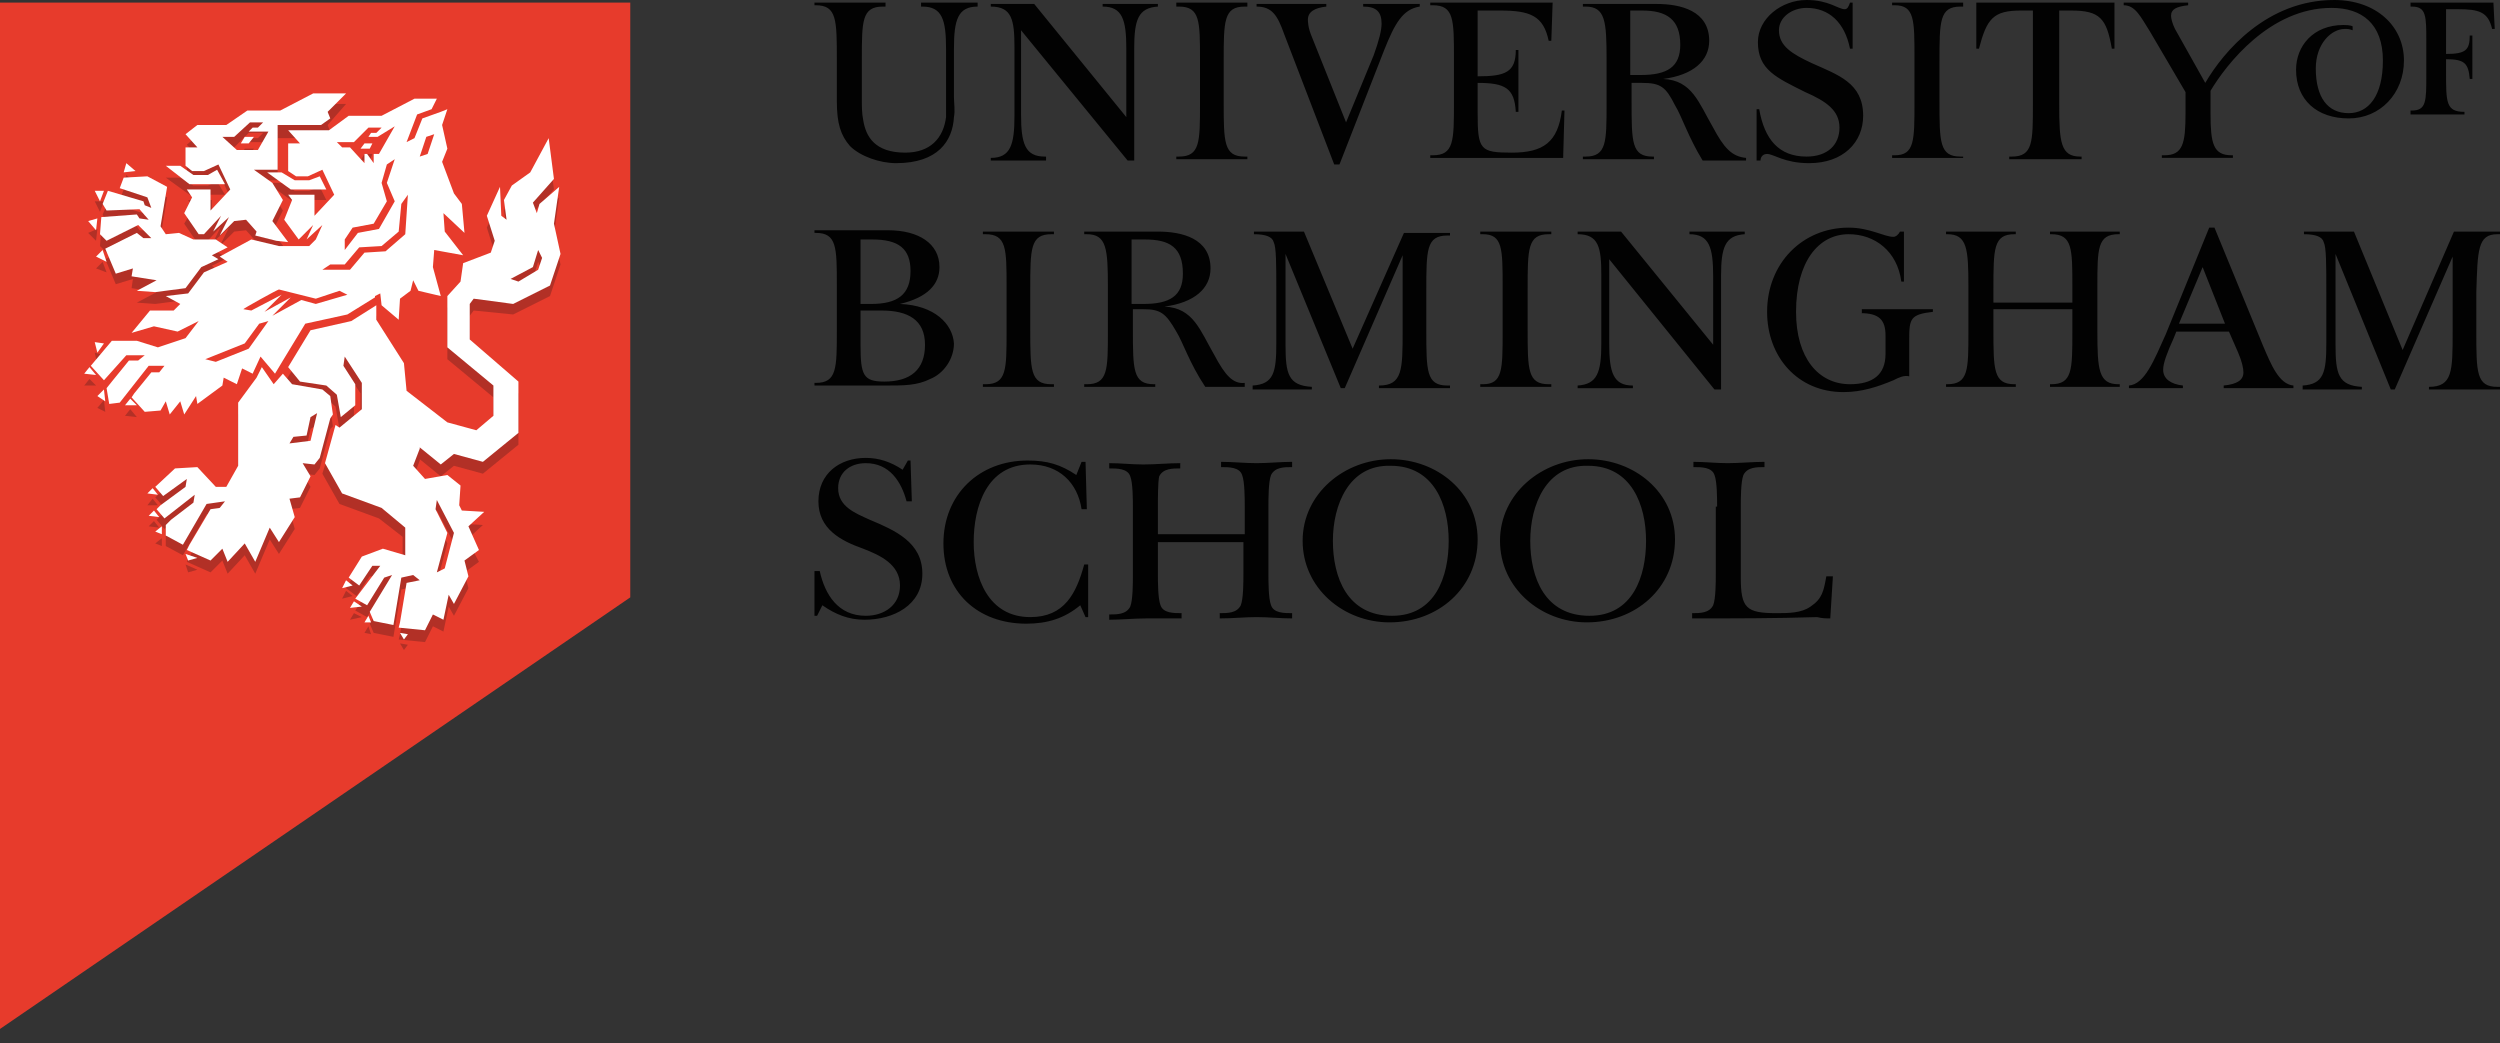 <svg id="Layer_1" xmlns="http://www.w3.org/2000/svg" viewBox="0 0 190 79.3"><rect x="0" y="0" width="190" height="79.3" fill="#333333" stroke="none"/><style>.st0{fill:#e73b2c}.st1{fill:#b23026}.st2{fill:#fff}.st3{fill:#020202}.st4{fill:none}</style><path class="st0" d="M47.7.2H0v78l47.9-32.8V.2z"/><path class="st1" d="M17.1 14.8l-.6-1-.7.3h-1.1l-1-.6h-1.1l1.8 1.3z"/><path class="st1" d="M19.6 12.2H18l-1.1-1h.9l1.1-1.1H20l-.4.4h-.4l-.3.3h1.5l-.8 1.4zm6.7-4.3h-2.5l-2.5 1.3h-2.5l-1.6 1.1H15l-.8.7.9 1h-.9v1.4l.5.4h.9l1.1-.5.9 1.9-1.5 1.6v-1.6h-1.8l.4.6L14 17l1.1 1.6h.4l1.3-1.4-.7 1.4.1-.2 1.2-1.1-.7 1.4 1.1-1.1.9-.1.8.9-.1.3 1.6.4.9.1-1.2-1.6.8-1.6-.8-1.3-1.4-1h1.8v-3.2h3.3l.7-.5-.2-.5 1.4-1.6z"/><path class="st1" d="M18.6 11.3l-.3.5h.6l.4-.5zm-7.4 4.5l.3.8-.5-.2-.1-.2-2.7-.8-.4.9.3.6 2.5-.2.7.8h-.7l-.2-.3-2.7.2-.1 1.3.5.5 2.4-1.2 1 1h-.6l-.5-.5L8 19.7l.8 1.9 1.3-.4-.1.7 1.9.3-1.5.8 1.4.1 2.3-.3 1.2-1.6 1.3-.6-.5-.4 1.2-.6-.9-.5h-1.7l-1.1-.6-1 .1-.4-.6.5-3-1.5-.8-1.8.2-.3.8zM9.4 14l.9-.1-.7-.6zm-2.2 1.3l.4.8.3-.8zm-.5 2.4l.6.6.1-.9zm.6 2.7l.8.3-.3-.8zm3.9 18h.8l-.4-.5zm.1 1.6l.8.1-.4-.5zm.5 1.3l.5.2v-.6zm2.5 2.2l.7-.2-.9-.4z"/><path class="st1" d="M23.6 34.3l-1.6.3.3-.5 1-.1.3-1.4.5-.3-.5 2zm1.7-1.9l-.2-1.4-.6-.5-2.3-.4-.7-.8-.7.8-.9-1.3-.4.8-1.4 1.9v4.8l-.9 1.5h-.8L15 36.3l-1.7.1-1.5 1.4.6.7 1.8-1.3-.1.6-1.9 1.4-.3.3.6.7 2.3-1.8-.1.6-1.7 1.3-.4.4v.8l1.3.7 1.8-3.1 1.4-.2-.4.5-.7.2-1.6 2.7-.2.4 1.8.8.9-.9.4 1 1.3-1.4.8 1.4 1.1-2.6.7 1.1 1.2-1.9-.4-1.5.8-.1.8-1.6-.6-1 .9.1.4-.5.8-3 .2-.2zm.7 13.1l.8-.2-.5-.4zm.6 1.6l.9-.2-.6-.3zm1.1 1l.5.1-.2-.6zm3 1.3l.3-.4-.6-.1z"/><path class="st1" d="M33.2 38.8l1.3 2.5-.7 2.7-.6.3.8-3-.9-1.9.1-.6zm7.3-17.6l.4-1.3.3.6-.3.9-1.5.9-.6-.2 1.7-.9zM39 23.9l2.8-1.4.8-2.4-.5-2.3.4-2.8-1.5 1.3-.2.7-.3-.8 1.6-1.8-.4-3.1-1.4 2.6-1.4 1-.6 1.1.2 1.5-.4-.3L38 15l-1 2.3.6 1.9-.2.8-2.1.8-.3 1.5-1 1.1v3.9l3.5 2.9v2.3l-1.3 1.1L34 33l-3.1-2.5-.2-2.1-2.1-3.3V24l-1.9 1.2-3.2.8-1.7 2.8.9 1.1 2 .3.8.7.3 1.7 1.1-.9V30l-.9-1.4.1-.7 1.3 2v2l-1.7 1.4-.3-.2-.9 2.9 1.3 2.3 3 1.1 1.8 1.4V43l-1.7-.5-1.6.6-1 1.6.8.6 1-1.5h.6L27 46.4l.9.5 1.3-2.1.6-.2-1.7 2.8.3.7 1.5.3.6-3.6.9-.2.5.4-1 .2-.5 3-.1.4 2 .2.6-1.2.8.4.4-1.9.4.7 1.1-2.1-.3-1.2 1.1-.8-.9-1.7 1.2-1.1-1.7-.1-.2-.4.1-1.5-.9-.9-1.7.3-.9-1 .5-1.3v-.1l1.6 1.3 1-.8 2.2.6 2.7-2.2v-3.9l-3.7-3.2V24l.3-.4 3 .3zm-18.7-10l1.8 1.3h2.7l-.5-1-.8.3h-1.1l-1-.6zM7.4 27.7l.5-.7-.7-.2zm-1 1.6h.9l-.5-.5zm3.1 2.3l.9.1-.5-.6zM7.4 31l.6.3-.1-.9zm20.3-19.3l-.3.5h.7l.2-.5z"/><path class="st2" d="M17.1 14l-.6-1.1-.7.4h-1.1l-1-.7h-1.1l1.8 1.4zm1.5-3.6l-.3.5h.6l.4-.5zm-9.2 2.7l.9-.1-.7-.6zm-2.2 1.4l.4.8.3-.8zm-.5 2.3l.6.7.1-.9zm.6 2.7l.8.4-.3-.9zm3.9 18l.8.1-.4-.5zm.1 1.7l.8.1-.4-.5zm.5 1.2l.5.2V40zm2.5 2.2l.7-.2-.9-.3zM26 44.7l.8-.2-.5-.4zm.6 1.5l.9-.1-.6-.4zm1.1 1.1h.5l-.2-.5zm3 1.3l.3-.4-.6-.1zM7.4 26.8l.5-.7-.7-.1zm-1 1.6l.9.1-.5-.6zm3.1 2.4h.9l-.5-.5zm-2.1-.7l.6.4-.1-.9z"/><path class="st2" d="M18.6 26.1l1.1-1.5.7-.2-1.5 2.1-2.5 1-.8-.2 3-1.2zm2.6-4.1l2.8.7 1.8-.6.6.3-2.4.7-1.1-.3-2.2 1.2 1.4-1.4-2 1.1 1.3-1.3c-.2.1-1.9 1-2.3 1.2l-.6-.1c-.1 0 2.6-1.5 2.7-1.5m3.9-1.9h1.1l1.1-1.3 1.7-.1 1.3-1.1.2-2.1.5-.7-.2 3-1.5 1.3-1.6.1-1.1 1.3h-2.1l.6-.4zm1.8-9.3L28 9.7h1l-.4.4h-.4l-.2.3h.7l1.3-.8-1.2 2.1h-.4v.7l-.5-.7h-.2v.7l-1.1-1.2H26l-.4-.4h1.3zm3.1 4.5l-1.2 2.1-1.6.3-1 1.3v-.8l.6-.9 1.6-.3 1-1.7-.4-1.4.4-1.4.6-.4-.6 1.8.6 1.4zm2.4-4.9l.6-.2-.5 1.5-.6.2.5-1.5zM12.6 30.5l.3 1 .8-1 .3 1 .9-1.4.1.6 1.9-1.4.1-.6 1 .5.4-1.2.8.4.6-1.3 1.1 1.3.6-1 1.7-2.8 3.2-.7 2.1-1.3v-.1l.4-.2.1.9 1.3 1.1.1-1.6.8-.6.2-.8.4.8 1.7.4-.6-2.2.1-1.3 2.2.4-1.4-1.8-.1-1.4 1.6 1.5-.2-2.2-.6-.8-.9-2.4.4-1-.4-1.8.4-1.2-.5.2-1.4.5-.6 1.5-.6.3.8-2.1 1.1-.4.4-.8h-1.7L29 8.8h-2.5L25 9.9h-3.1l.9 1h-.9V13l.6.4h.9l1.1-.5.9 1.9-1.5 1.6v-1.6h-2l.3.4-.6 1.5 1.1 1.5 1.1-1.1-.5 1.1 1.2-1.1-.5 1.1-.5.5h-2.3l-2.1-.5-2.4 1.3.6.4-1.8.8-1.2 1.6-1.7.2 1.1.6-.5.5h-1.8L10 25.3l1.7-.5 1.8.4 1.6-.8-1 1.3-2.1.7-1.6-.5H8.5l-1.6 1.9 1 1.1L9.6 27H11l-.5.4h-.7L8.5 29l-.4.5.2 1.2.8-.1 2.2-2.8h1.2l-.4.5h-.6l-1.3 1.6-.2.3 1 1.1 1.2-.1.4-.7z"/><path class="st2" d="M27.7 10.9l-.3.4h.7l.2-.4z"/><path class="st3" d="M86 23.1v-4.9h1c1.9 0 2.9.6 2.9 2.6 0 1.7-1 2.3-3 2.3H86zm6.3 3.9c-1.1-1.9-1.6-3.6-3.8-3.7 2.3-.3 3.5-1.4 3.5-2.9 0-2.3-2.2-2.8-4-2.8h-5.6v.2h.2c1.5 0 1.6 1.1 1.6 4v3.4c0 2.9 0 4-1.6 4h-.2v.2h5.4v-.2h-.1c-1.6 0-1.6-1.1-1.6-4.2v-1.5h.8c1.3 0 1.7.3 2.5 1.7.5.8 1 2.4 2.2 4.2h3v-.3c-.9.1-1.5-.6-2.3-2.1m31.6-21.3V.8h.9c1.9 0 2.9.7 2.9 2.6 0 1.7-1 2.3-3 2.3h-.8zm6.3 4c-1.1-1.9-1.6-3.6-3.8-3.7 2.3-.3 3.5-1.4 3.5-2.9 0-2.3-2.2-2.8-4-2.8h-5.6v.2h.2c1.5 0 1.6 1.1 1.6 4v3.4c0 2.9 0 4-1.6 4h-.2v.2h5.4v-.2h-.1c-1.6 0-1.6-1.1-1.6-4.2V6.3h.8c1.4 0 1.8.3 2.5 1.7.5.8 1 2.4 2.1 4.2h3.3V12c-1.1-.1-1.7-.8-2.5-2.3m11.2 14.1c1.4 0 1.9.5 1.9 1.7v1.4c0 1.6-1 2.3-2.7 2.3-2.4 0-4.1-2-4.1-5.5 0-3.8 1.7-5.9 4-5.9 2 0 3.7 1.3 4 3.6h.2v-3.8h-.3c-.1.2-.3.4-.5.4-.7 0-1.8-.7-3.4-.7-3.5 0-6.2 2.7-6.2 6.4 0 3.4 2.3 6.1 5.8 6.1 1.4 0 2.6-.4 3.8-.9.4-.2.8-.4 1.2-.3v-2.8c0-1.6.1-1.9 1.8-2.1v-.2h-5.4v.3zm-3.9-11.4c2.6 0 4.1-1.6 4.1-3.6 0-2.5-1.9-3.1-3.9-4-1.5-.7-2.5-1.3-2.5-2.5 0-1 1-1.7 2.1-1.7 1.7 0 2.9 1.1 3.3 3.1h.2V.2h-.2c-.1.3-.2.5-.4.5-.5 0-1.2-.7-2.9-.7-1.9 0-3.7 1.4-3.7 3.2 0 2.1 1.4 2.7 3.6 3.8 1.6.7 2.6 1.4 2.6 2.7 0 1.3-.9 2.2-2.5 2.2-2.1 0-3.2-1.3-3.6-3.6h-.2v3.9h.3c0-.3.2-.5.5-.5.5 0 1.3.7 3.2.7m-22.6-.8c-2.4 0-2.6-.2-2.6-3V6.3c2.1 0 2.8.4 2.9 2.2h.2V3.8h-.2c0 1.7-.8 2-2.9 2v-5h1.7c2.3 0 3.3.4 3.7 2.3h.2l.1-2.9h-9.3v.2h.2c1.6 0 1.6 1.1 1.6 4v3.4c0 2.9 0 4-1.6 4h-.2v.2h10.1l.1-3.6h-.2c-.3 2.4-1.4 3.2-3.8 3.2m13.5 6.2c1.5 0 1.8 1 1.8 3.2v5.2l-7-8.6h-3.3v.2c1.6 0 1.8 1 1.8 3.1v5.2c0 2.2-.3 3.1-1.8 3.2v.2h4.2v-.2c-1.5 0-1.8-1-1.8-3.2v-6.4l8 9.9h.5V21c0-2.2.3-3.1 1.8-3.2v-.2h-4.2v.2zm-15.9 0h.2c1.5 0 1.5 1.1 1.5 4v3.4c0 2.9 0 4-1.5 4h-.2v.2h5.4v-.2h-.2c-1.6 0-1.6-1.1-1.6-4.2v-3c0-3.1 0-4.2 1.6-4.2h.2v-.2h-5.4v.2zm43.3 0h.1c1.6 0 1.6 1.1 1.6 4V23h-6v-1c0-3.1 0-4.2 1.6-4.2h.1v-.2h-5.3v.2h.1c1.5 0 1.6 1.1 1.6 4v3.4c0 2.9 0 4-1.6 4h-.1v.2h5.3v-.2h-.1c-1.6 0-1.6-1.1-1.6-4.2v-1.5h6v1.7c0 2.9 0 4-1.6 4h-.1v.2h5.3v-.2h-.1c-1.5 0-1.6-1.1-1.6-4v-3.4c0-2.9 0-4 1.6-4h.1v-.2h-5.3v.2zm34 0h.2v-.2h-3.5l-3.9 9-3.7-9h-3.8v.2c.9 0 1.4.2 1.5.6.2.4.2 1.7.2 3.8v3.9c0 2.2-.2 3.1-1.8 3.2v.3h4.5v-.2c-1.8-.1-2-1-2-3.2v-6.9l4.2 10.3h.3l4.4-10.1v5.7c0 3 0 4.2-1.8 4.2v.2h5.4v-.2h-.2c-1.6 0-1.6-1.1-1.6-4.2v-3c.1-3.2.1-4.4 1.6-4.4M178.2 2.2c.3 0 .3 0 .6.1V2c-.2-.1-.6-.1-.7-.1-2.3 0-3.6 1.6-3.6 3.4 0 2.3 1.6 3.7 4 3.7s4.2-1.9 4.2-4.4c0-2.6-2.1-4.6-5.3-4.6-5.1 0-8.4 3.9-9.8 6.3l-2.3-4.1c-.2-.4-.3-.8-.3-1 0-.5.4-.7 1.3-.8V.2h-4.9v.2c.9 0 1.3.9 2 2l2.7 4.6v1.6c0 2.3-.2 3.2-1.6 3.2h-.2v.2h5.4v-.2h-.1c-1.4 0-1.6-.9-1.6-3.2V6.9c1.2-2 4.5-6.3 9.2-6.3 2.3 0 3.9 1.2 3.9 4 0 2.7-1.1 4-2.6 4-1.6 0-2.5-1.2-2.5-3.4 0-1.9 1.2-3 2.2-3m-98.8 9.7c-1.5 0-1.8-1-1.8-3.2V2.3l8.1 9.9h.5V3.7c0-2.2.3-3.1 1.8-3.2V.3h-4.2v.2c1.5 0 1.8 1 1.8 3.2v5.2l-7-8.6h-3.3v.2c1.6 0 1.8 1 1.8 3.1v5.2c0 2.2-.3 3.2-1.8 3.2v.2h4.2v-.3zm69.7 0h-.1c-1.6 0-1.6-1.1-1.6-4.2v-3c0-3.1 0-4.2 1.6-4.2h.2V.2h-5.4v.2h.2c1.5 0 1.5 1.1 1.5 4v3.4c0 2.9 0 4-1.5 4h-.2v.2h5.4v-.1zm38.3-3.4h-.1c-1.4 0-1.4-.7-1.4-3v-1c1.4 0 1.7.3 1.8 1.5h.2V2.7h-.2c0 1.1-.3 1.4-1.8 1.4V.7h.9c1.6 0 2.3.2 2.6 1.5h.2l-.1-2h-6.3v.3h.1c1.1 0 1.1.7 1.1 2.7v2.5c0 2 0 2.7-1.1 2.7h-.1v.3h4.1v-.2zM97.6 2.6l3.8 9.9h.4l3.4-8.7c.8-2 1.4-3.1 2.7-3.3V.3h-4.3v.2c1 0 1.4.4 1.4 1.3 0 .5-.2 1.3-.6 2.4l-2.1 5.1-2.6-6.5c-.3-.7-.3-1.2-.3-1.3 0-.6.5-.9 1.4-1V.3h-5.3v.2c1.2 0 1.6.7 2.1 2.1m56-1.8h.9v7.1c0 2.9 0 4-1.6 4h-.2v.2h5.5v-.2h-.1c-1.5 0-1.6-1.1-1.6-4V.8h.9c2.2 0 2.7.6 3.1 2.9h.2V.2h-10.5v3.5h.2c.6-2.3 1.1-2.9 3.2-2.9M70.1.5c1.5 0 1.8 1 1.8 3.2v5.2c-.2 1.6-1.2 2.7-3.1 2.7-2.3 0-3-1.2-3.2-2.5-.1-.5-.1-1-.1-1.5V4.5c0-2.9 0-4 1.6-4h.2V.2h-5.4v.2h.1c1.6 0 1.6 1.1 1.6 4.2v3.1c0 1.7.3 2.6 1 3.4.8.8 2.3 1.3 3.5 1.3 3.2 0 4.3-1.7 4.4-3.5.1-.5 0-1.1 0-1.5V3.7c0-2.2.3-3.2 1.8-3.2V.2H70v.3zm19.3 0h.2c1.6 0 1.6 1.1 1.6 4v3.4c0 2.9 0 4-1.6 4h-.2v.2h5.4v-.2h-.2c-1.6 0-1.6-1.1-1.6-4.2v-3c0-3.1 0-4.2 1.6-4.2h.2V.2h-5.4v.3zM67.2 29c-1.6 0-1.8-.5-1.8-2.8v-2.6H67c2 0 3.3.7 3.3 2.6 0 1.9-1.1 2.8-3.1 2.8m-.9-10.8c2 0 2.9.7 2.9 2.4 0 1.8-1 2.5-3 2.5h-.8v-4.9h.9zm2.1 4.9c2.1-.5 3-1.5 3-2.8 0-1.8-1.6-2.8-3.9-2.8h-5.6v.2h.1c1.6 0 1.6 1.1 1.6 4v3.4c0 2.9 0 4-1.6 4h-.1v.2h5.5c1.3 0 2.3 0 3.3-.5 1-.4 1.8-1.5 1.8-2.7-.1-1.5-1.5-2.9-4.1-3m6.3-5.3h.2c1.6 0 1.6 1.1 1.6 4v3.4c0 2.9 0 4-1.6 4h-.2v.2h5.4v-.2h-.2c-1.6 0-1.6-1.1-1.6-4.2v-3c0-3.1 0-4.2 1.6-4.2h.2v-.2h-5.4v.2zm28.1 8.7l-3.7-8.9h-3.8v.2c.9 0 1.4.2 1.5.6.2.4.2 1.7.2 3.8v3.9c0 2.2-.2 3.1-1.8 3.2v.3h4.5v-.2c-1.8-.1-2-1-2-3.2v-6.9l4.2 10.2h.3l4.4-10.1v5.7c0 3 0 4.2-1.8 4.2v.2h5.4v-.2h-.2c-1.6 0-1.6-1.1-1.6-4.2v-3c0-3.1 0-4.2 1.6-4.2h.2v-.2h-3.5l-3.9 8.8zm62.8-1.9l1.8-4.3 1.7 4.3h-3.5zm6.4 1.7l-3.7-9h-.4l-3.3 8.1c-.9 2-1.6 3.8-2.8 3.9v.2h4.1v-.2c-.9-.1-1.5-.5-1.5-1.2 0-.5.3-1.3.8-2.4l.2-.5h4l.7 1.6c.3.7.4 1.2.4 1.5 0 .6-.5.9-1.5 1v.2h5.3v-.2c-1.1-.1-1.7-1.6-2.3-3M61.9 43.4h.4c.4 1.8 1.4 3.4 3.5 3.4 1.4 0 2.6-.8 2.6-2.3 0-1.6-1.5-2.3-2.8-2.8-1.7-.6-3.4-1.5-3.4-3.6s1.6-3.3 3.6-3.3c1 0 1.9.3 2.8.9l.4-.7h.2l.1 3.1h-.4c-.4-1.5-1.3-2.9-3.1-2.9-1.2 0-2.1.7-2.1 1.9 0 1.4 1.3 1.9 2.4 2.4 1.9.8 4 1.7 4 4.1 0 2.4-2.2 3.5-4.4 3.5-1.2 0-2.2-.4-3.2-1.1l-.4.8h-.2v-3.4zm20.3-8.3h.3l.1 3.6h-.4c-.3-2-1.7-3.4-3.9-3.4-3.3 0-4.3 3.2-4.3 5.9s1.1 5.7 4.3 5.7c2.6 0 3.5-1.8 4.1-4h.3v4h-.2l-.4-.9c-1.2 1-2.5 1.4-4.1 1.4-3.7 0-6.3-2.4-6.3-6.1 0-3.7 2.7-6.3 6.4-6.3 1.5 0 2.5.3 3.7 1.1l.4-1zm5.8 8.5c0 .6 0 1.9.2 2.4.2.6 1 .6 1.6.6v.4h-2.7c-.9 0-1.9.1-2.8.1v-.4c.6 0 1.3 0 1.6-.6.2-.5.2-1.8.2-2.4v-5.1c0-.6 0-1.9-.2-2.4-.2-.6-1-.6-1.6-.6v-.4c.9 0 1.7.1 2.6.1.9 0 1.9-.1 2.8-.1v.4c-.6 0-1.3 0-1.6.6-.1.4-.1 1.7-.1 2.3v2.1h6.6v-2.1c0-.6 0-1.9-.2-2.4-.2-.6-1-.6-1.6-.6v-.4c.9 0 1.8.1 2.7.1.9 0 1.8-.1 2.7-.1v.4c-.6 0-1.3 0-1.6.6-.2.5-.2 1.8-.2 2.4v5.1c0 .6 0 1.9.2 2.4.2.6 1 .6 1.6.6v.4c-.9 0-1.8-.1-2.7-.1-.9 0-1.8.1-2.8.1v-.4c.6 0 1.3 0 1.6-.6.2-.5.2-1.8.2-2.4v-2.4H88v2.4zm13.3-2.5c0 2.8 1.1 5.7 4.5 5.7 3.3 0 4.3-3 4.3-5.7s-1.1-5.7-4.4-5.7c-3.2-.1-4.4 3-4.4 5.7m-2.3 0c0-3.6 3.2-6.2 6.7-6.2s6.6 2.5 6.6 6.1c0 3.7-3 6.3-6.7 6.3-3.5 0-6.6-2.6-6.6-6.2m17.3 0c0 2.8 1.1 5.7 4.5 5.7 3.3 0 4.3-3 4.3-5.7s-1.1-5.7-4.4-5.7c-3.2-.1-4.4 3-4.4 5.7m-2.3 0c0-3.6 3.2-6.2 6.7-6.2s6.6 2.5 6.6 6.1c0 3.7-3 6.3-6.7 6.3-3.5 0-6.6-2.6-6.6-6.2m16.5-2.6c0-.6 0-1.9-.2-2.4-.2-.6-1-.6-1.6-.6v-.4c.9 0 1.7.1 2.6.1.9 0 1.9-.1 2.8-.1v.4c-.6 0-1.3 0-1.6.6-.2.5-.2 1.8-.2 2.4v5.4c0 2.3.4 2.7 2.7 2.7.9 0 1.9 0 2.6-.5.9-.6 1-1.2 1.2-2.3h.5l-.2 3.2c-.3 0-.6 0-1-.1-3.2.1-6.3.1-9.5.1v-.4c.6 0 1.3 0 1.6-.6.2-.5.2-1.8.2-2.4v-5.1z"/><path class="st2" d="M19.6 11.4H18l-1.1-1h.9L19 9.3h1l-.4.4h-.4l-.3.3h1.5l-.8 1.4zm6.7-4.3h-2.5l-2.5 1.3h-2.5l-1.6 1.1H15l-.9.7.9 1h-.9v1.4l.5.4h.9l1.1-.5.9 1.9L16 16v-1.6h-1.8l.4.6-.6 1.2 1.1 1.6h.4l1.3-1.4-.7 1.4.1-.2 1.2-1.1-.7 1.4 1.1-1.1.9-.1.8.9-.1.3 1.6.4.9.1-1.2-1.6.8-1.6-.8-1.3-1.4-1h1.8V9.5h3.3l.7-.5-.2-.5 1.4-1.4z"/><path class="st2" d="M11.2 15l.3.8-.5-.2-.1-.3-2.7-.8-.4 1 .3.5 2.5-.1.7.8-.7-.1-.2-.3-2.7.2-.1 1.3.5.5 2.4-1.2 1 1h-.6l-.5-.4L8 18.9l.8 1.9 1.3-.4-.1.6 1.9.3-1.5.8 1.4.1 2.3-.3 1.2-1.6 1.3-.6-.5-.3 1.2-.6-.9-.6h-1.7l-1.1-.5-1 .1-.4-.6.5-3-1.5-.8-1.8.1-.3.8zm12.4 18.5l-1.6.2.3-.5 1-.1.3-1.4.5-.3-.5 2.1zm1.7-2l-.2-1.4-.6-.5-2.3-.4-.7-.8-.7.8-.9-1.3-.4.8-1.4 1.9v4.8l-.9 1.6h-.8L15 35.5l-1.7.1-1.5 1.4.6.7 1.8-1.3-.1.6-1.9 1.4-.3.3.6.7 2.3-1.8-.1.6-1.7 1.3-.4.4v.8l1.3.7 1.8-3.1 1.4-.2-.4.5-.7.1-1.6 2.7-.2.4 1.8.8.9-.9.4 1 1.3-1.4.8 1.4 1.1-2.6.7 1.1 1.2-1.9-.4-1.4.8-.1.8-1.6-.6-1 .9.1.4-.5.8-3 .2-.3z"/><path class="st2" d="M33.2 38l1.3 2.5-.7 2.7-.6.3.8-3-.9-1.8.1-.7zm7.3-17.7l.4-1.3.3.6-.3.9-1.5.9-.6-.2 1.7-.9zM39 23.1l2.8-1.4.8-2.4-.5-2.3.4-2.8-1.5 1.3-.2.7-.3-.8 1.6-1.8-.4-3.1-1.4 2.6-1.4 1-.6 1.1.2 1.5-.4-.3-.1-2.2-1 2.2.6 1.9-.3.9-2.1.8-.2 1.4-1 1.1v3.9l3.5 2.9v2.3l-1.3 1.1-2.2-.6-3.1-2.4-.2-2.1-2.1-3.3v-1.1l-1.9 1.2-3.1.7-1.7 2.8.9 1.1 2 .3.8.7.3 1.7 1.1-.9v-1.6l-.9-1.4.1-.7 1.3 2v2l-1.7 1.4-.3-.2-.8 2.9 1.3 2.3 3 1.1 1.8 1.5v2.1l-1.7-.5-1.6.6-1 1.6.8.6 1-1.5h.6L27 45.5l.9.5 1.3-2.1.6-.2-1.7 2.8.3.7 1.5.3.6-3.6.9-.2.5.4-1 .2-.5 3-.1.4 2 .2.6-1.2.8.4.4-1.9.4.7 1.1-2.1-.3-1.2 1.1-.8-.8-1.8 1.2-1.1-1.7-.1-.2-.4.1-1.5-1-.8-1.7.3-.9-1 .5-1.3V34l1.6 1.3 1-.8 2.2.6 2.7-2.2V29l-3.7-3.2v-2.7l.3-.4 3 .4zm-18.7-10l1.8 1.3h2.7l-.5-1-.8.3h-1.1l-1-.6z"/><path class="st4" d="M0 0h190v79.3H0z"/></svg>